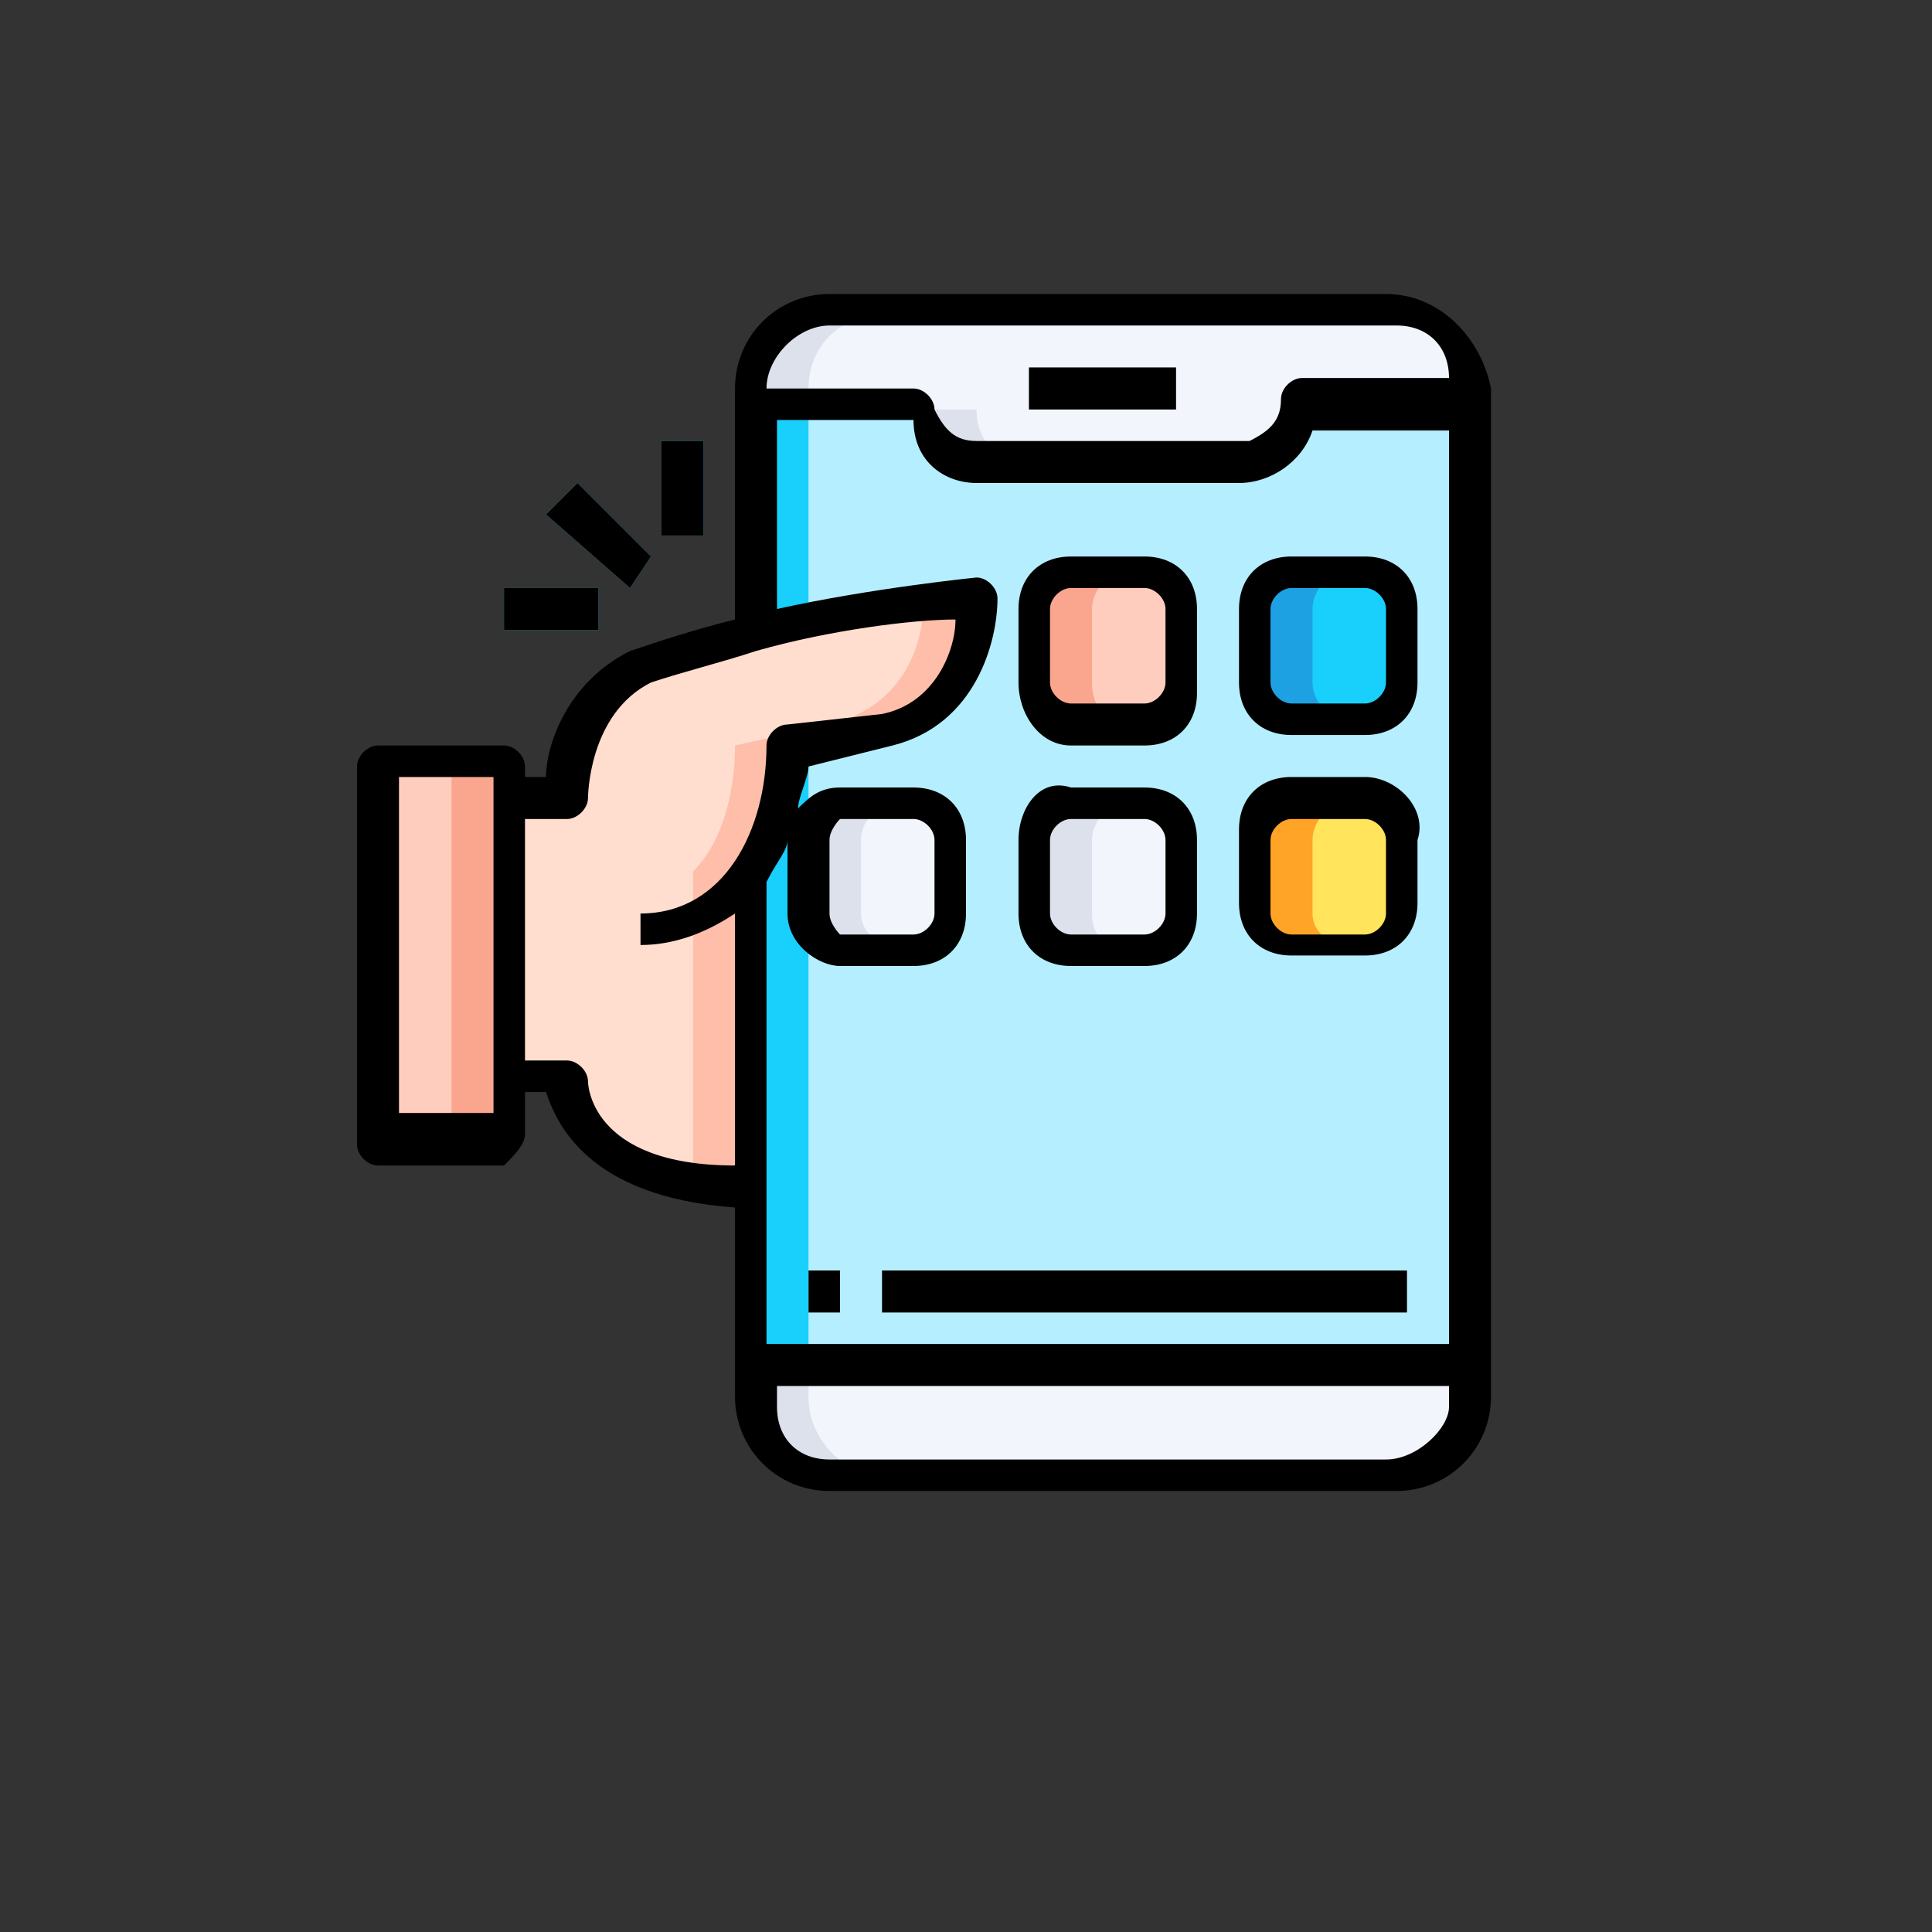 <?xml version="1.0" encoding="utf-8"?>
<!-- Generator: Adobe Illustrator 24.0.2, SVG Export Plug-In . SVG Version: 6.00 Build 0)  -->
<svg version="1.1" id="logo-icon" xmlns="http://www.w3.org/2000/svg" xmlns:xlink="http://www.w3.org/1999/xlink" x="0px" y="0px"
	 viewBox="0 0 18.4 18.4" style="enable-background:new 0 0 18.4 18.4;" xml:space="preserve">
<rect x="0" y="0" width="18.4" height="18.4" fill="#333333" stroke="none"/>
<style type="text/css">
	.st0{fill:#B5EFFF;}
	.st1{fill:#19CFFC;}
	.st2{fill:#F2F6FC;}
	.st3{fill:#DCE1EB;}
	.st4{fill:#9196AA;}
	.st5{fill:#FFE45C;}
	.st6{fill:#FFCDBE;}
	.st7{fill:#FAA68E;}
	.st8{fill:#FFA426;}
	.st9{fill:#1EA1E3;}
	.st10{fill:#FFDECF;}
	.st11{fill:#FFBEAA;}
	.st12{fill:#E3FBFF;}
</style>
<g>
	<g>
		<path class="st0" d="M7.2,3.9h6.8V13H7.2V3.9z"/>
		<path class="st1" d="M7.2,3.9h0.5V13H7.2V3.9z"/>
		<path class="st2" d="M13.9,13v0.4c0,0.4-0.3,0.7-0.7,0.7H7.9c-0.4,0-0.7-0.3-0.7-0.7V13H13.9z"/>
		<path class="st3" d="M7.7,13.3V13H7.2v0.4c0,0.4,0.3,0.7,0.7,0.7h0.5C8,14,7.7,13.7,7.7,13.3z"/>
		<path class="st2" d="M13.9,3.7v0.2h-1.6c0,0.3-0.2,0.5-0.5,0.5c0,0,0,0,0,0H9.3C9,4.4,8.8,4.2,8.8,3.9c0,0,0,0,0,0H7.2V3.7
			C7.2,3.3,7.5,3,7.9,3h5.4C13.6,3,13.9,3.3,13.9,3.7z"/>
		<path class="st3" d="M8.4,3H7.9C7.5,3,7.2,3.3,7.2,3.7v0.2h0.5V3.7C7.7,3.3,8,3,8.4,3z M9.3,3.9H8.8c0,0.3,0.2,0.5,0.5,0.5
			c0,0,0,0,0,0h0.5C9.5,4.4,9.3,4.2,9.3,3.9C9.3,3.9,9.3,3.9,9.3,3.9z"/>
		<path class="st4" d="M9.8,3.5h1.4v0.4H9.8V3.5z"/>
		<path class="st5" d="M12.3,7.6H13c0.2,0,0.4,0.2,0.4,0.4v0.7C13.4,8.9,13.2,9,13,9h-0.7C12.1,9,12,8.9,12,8.7V8
			C12,7.8,12.1,7.6,12.3,7.6z"/>
		<path class="st1" d="M12.3,5.5H13c0.2,0,0.4,0.2,0.4,0.4v0.7c0,0.2-0.2,0.4-0.4,0.4h-0.7c-0.2,0-0.4-0.2-0.4-0.4V5.8
			C12,5.6,12.1,5.5,12.3,5.5z"/>
		<path class="st2" d="M10.2,7.6h0.7c0.2,0,0.4,0.2,0.4,0.4v0.7c0,0.2-0.2,0.4-0.4,0.4h-0.7C10,9,9.8,8.9,9.8,8.7V8
			C9.8,7.8,10,7.6,10.2,7.6z"/>
		<path class="st2" d="M8,7.6h0.7C9,7.6,9.1,7.8,9.1,8v0.7C9.1,8.9,9,9,8.8,9H8C7.9,9,7.7,8.9,7.7,8.7V8C7.7,7.8,7.9,7.6,8,7.6z"/>
		<path class="st6" d="M10.2,5.5h0.7c0.2,0,0.4,0.2,0.4,0.4v0.7c0,0.2-0.2,0.4-0.4,0.4h-0.7c-0.2,0-0.4-0.2-0.4-0.4V5.8
			C9.8,5.6,10,5.5,10.2,5.5z"/>
		<path class="st7" d="M10.4,6.5V5.8c0-0.2,0.2-0.4,0.4-0.4h-0.5c-0.2,0-0.4,0.2-0.4,0.4v0.7c0,0.2,0.2,0.4,0.4,0.4h0.5
			C10.5,6.9,10.4,6.7,10.4,6.5z"/>
		<path class="st3" d="M10.4,8.7V8c0-0.2,0.2-0.4,0.4-0.4h-0.5C10,7.6,9.8,7.8,9.8,8v0.7C9.8,8.9,10,9,10.2,9h0.5
			C10.5,9,10.4,8.9,10.4,8.7z M8.2,8.7V8c0-0.2,0.2-0.4,0.4-0.4H8C7.9,7.6,7.7,7.8,7.7,8v0.7C7.7,8.9,7.9,9,8,9h0.5
			C8.4,9,8.2,8.9,8.2,8.7z"/>
		<path class="st8" d="M12.5,8.7V8c0-0.2,0.2-0.4,0.4-0.4h-0.5C12.1,7.6,12,7.8,12,8v0.7C12,8.9,12.1,9,12.3,9h0.5
			C12.7,9,12.5,8.9,12.5,8.7z"/>
		<path class="st9" d="M12.5,6.5V5.8c0-0.2,0.2-0.4,0.4-0.4h-0.5c-0.2,0-0.4,0.2-0.4,0.4v0.7c0,0.2,0.2,0.4,0.4,0.4h0.5
			C12.7,6.9,12.5,6.7,12.5,6.5z"/>
		<path class="st6" d="M4.8,10.3v0.5H3.6V7.3h1.2v0.4V10.3z"/>
		<path class="st7" d="M4.8,10.3v0.5H4.3V7.3h0.5v0.4V10.3z"/>
		<path class="st10" d="M7.2,8.3L7.2,8.3l0,3c-1.8,0-1.8-1.1-1.8-1.1H4.8V7.6h0.5c0,0,0-0.9,0.7-1.2C6.4,6.2,6.8,6.1,7.2,6
			c1-0.2,2.1-0.4,2.1-0.4s0,1.1-0.9,1.2L7.5,7.1C7.5,7.5,7.4,7.9,7.2,8.3z"/>
		<path class="st11" d="M8.8,5.7c0,0.3-0.1,1-0.9,1.2L7,7.1c0,0.4-0.1,0.9-0.4,1.2l0,0v3c0.2,0,0.4,0,0.5,0v-3l0,0
			c0.2-0.4,0.4-0.8,0.4-1.2l0.9-0.2c0.9-0.2,0.9-1.2,0.9-1.2S9.1,5.7,8.8,5.7L8.8,5.7z"/>
		<g>
			<path class="st1" d="M5.2,4.9l0.3-0.3l0.7,0.7L6,5.6L5.2,4.9z M6.3,4.2h0.4v0.9H6.3V4.2z M4.8,5.6h0.9V6H4.8V5.6z"/>
		</g>
		<path class="st12" d="M7.7,12.1H8v0.4H7.7V12.1z M8.4,12.1h5v0.4h-5V12.1z"/>
		<path d="M13.2,2.8H7.9C7.4,2.8,7,3.2,7,3.7v2.2C6.6,6,6.3,6.1,6,6.2C5.4,6.5,5.2,7.1,5.2,7.4H5V7.3c0-0.1-0.1-0.2-0.2-0.2H3.6
			c-0.1,0-0.2,0.1-0.2,0.2v3.6c0,0.1,0.1,0.2,0.2,0.2h1.2C4.9,11,5,10.9,5,10.8v-0.4h0.2c0.1,0.3,0.4,1,1.8,1.1v1.8
			c0,0.5,0.4,0.9,0.9,0.9h5.4c0.5,0,0.9-0.4,0.9-0.9V3.7C14.1,3.2,13.7,2.8,13.2,2.8z M4.7,10.6H3.8V7.4h0.9V10.6z M7.9,3.1h5.4
			c0.3,0,0.5,0.2,0.5,0.5h-1.4c-0.1,0-0.2,0.1-0.2,0.2c0,0.2-0.1,0.3-0.3,0.4c0,0,0,0,0,0H9.3C9.1,4.2,9,4.1,8.9,3.9c0,0,0,0,0,0
			c0-0.1-0.1-0.2-0.2-0.2H7.3C7.3,3.4,7.6,3.1,7.9,3.1z M13.8,12.8H7.3V8.4C7.4,8.2,7.5,8.1,7.5,8v0.7C7.5,9,7.8,9.2,8,9.2h0.7
			c0.3,0,0.5-0.2,0.5-0.5V8c0-0.3-0.2-0.5-0.5-0.5H8c-0.2,0-0.3,0.1-0.4,0.2c0-0.1,0.1-0.3,0.1-0.4l0.8-0.2c0.8-0.2,1-1,1-1.4
			c0-0.1-0.1-0.2-0.2-0.2c0,0,0,0,0,0c0,0-1,0.1-1.9,0.3V4h1.3C8.7,4.4,9,4.6,9.3,4.6h2.5c0.3,0,0.6-0.2,0.7-0.5h1.3V12.8z M7.9,8.7
			V8C7.9,7.9,8,7.8,8,7.8h0.7c0.1,0,0.2,0.1,0.2,0.2v0.7c0,0.1-0.1,0.2-0.2,0.2H8C8,8.9,7.9,8.8,7.9,8.7z M5.6,10.3
			c0-0.1-0.1-0.2-0.2-0.2H5V7.8h0.4c0.1,0,0.2-0.1,0.2-0.2c0,0,0-0.8,0.6-1.1c0.3-0.1,0.7-0.2,1-0.3C7.9,6,8.7,5.9,9.1,5.9
			c0,0.3-0.2,0.8-0.7,0.9L7.5,6.9C7.4,6.9,7.3,7,7.3,7.1c0,0.4-0.1,0.8-0.3,1.1C6.8,8.5,6.5,8.7,6.1,8.7V9C6.4,9,6.7,8.9,7,8.7v2.4
			C5.6,11.1,5.6,10.3,5.6,10.3L5.6,10.3z M13.2,13.9H7.9c-0.3,0-0.5-0.2-0.5-0.5v-0.2h6.4v0.2C13.8,13.6,13.5,13.9,13.2,13.9z"/>
		<path d="M9.8,3.5h1.4v0.4H9.8V3.5z M5.2,4.9l0.3-0.3l0.7,0.7L6,5.6L5.2,4.9z M6.3,4.2h0.4v0.9H6.3V4.2z M4.8,5.6h0.9V6H4.8V5.6z
			 M10.2,7.1h0.7c0.3,0,0.5-0.2,0.5-0.5V5.8c0-0.3-0.2-0.5-0.5-0.5h-0.7c-0.3,0-0.5,0.2-0.5,0.5v0.7C9.7,6.8,9.9,7.1,10.2,7.1z
			 M10,5.8c0-0.1,0.1-0.2,0.2-0.2h0.7c0.1,0,0.2,0.1,0.2,0.2v0.7c0,0.1-0.1,0.2-0.2,0.2h-0.7c-0.1,0-0.2-0.1-0.2-0.2V5.8z M11.8,5.8
			v0.7c0,0.3,0.2,0.5,0.5,0.5H13c0.3,0,0.5-0.2,0.5-0.5V5.8c0-0.3-0.2-0.5-0.5-0.5h-0.7C12,5.3,11.8,5.5,11.8,5.8z M13.2,5.8v0.7
			c0,0.1-0.1,0.2-0.2,0.2h-0.7c-0.1,0-0.2-0.1-0.2-0.2V5.8c0-0.1,0.1-0.2,0.2-0.2H13C13.1,5.6,13.2,5.7,13.2,5.8z M10.2,9.2h0.7
			c0.3,0,0.5-0.2,0.5-0.5V8c0-0.3-0.2-0.5-0.5-0.5h-0.7C9.9,7.4,9.7,7.7,9.7,8v0.7C9.7,9,9.9,9.2,10.2,9.2z M10,8
			c0-0.1,0.1-0.2,0.2-0.2h0.7c0.1,0,0.2,0.1,0.2,0.2v0.7c0,0.1-0.1,0.2-0.2,0.2h-0.7c-0.1,0-0.2-0.1-0.2-0.2V8z M13,7.4h-0.7
			c-0.3,0-0.5,0.2-0.5,0.5v0.7c0,0.3,0.2,0.5,0.5,0.5H13c0.3,0,0.5-0.2,0.5-0.5V8C13.6,7.7,13.3,7.4,13,7.4z M13.2,8.7
			c0,0.1-0.1,0.2-0.2,0.2h-0.7c-0.1,0-0.2-0.1-0.2-0.2V8c0-0.1,0.1-0.2,0.2-0.2H13c0.1,0,0.2,0.1,0.2,0.2V8.7z M7.7,12.1H8v0.4H7.7
			V12.1z M8.4,12.1h5v0.4h-5V12.1z"/>
	</g>
</g>
</svg>
